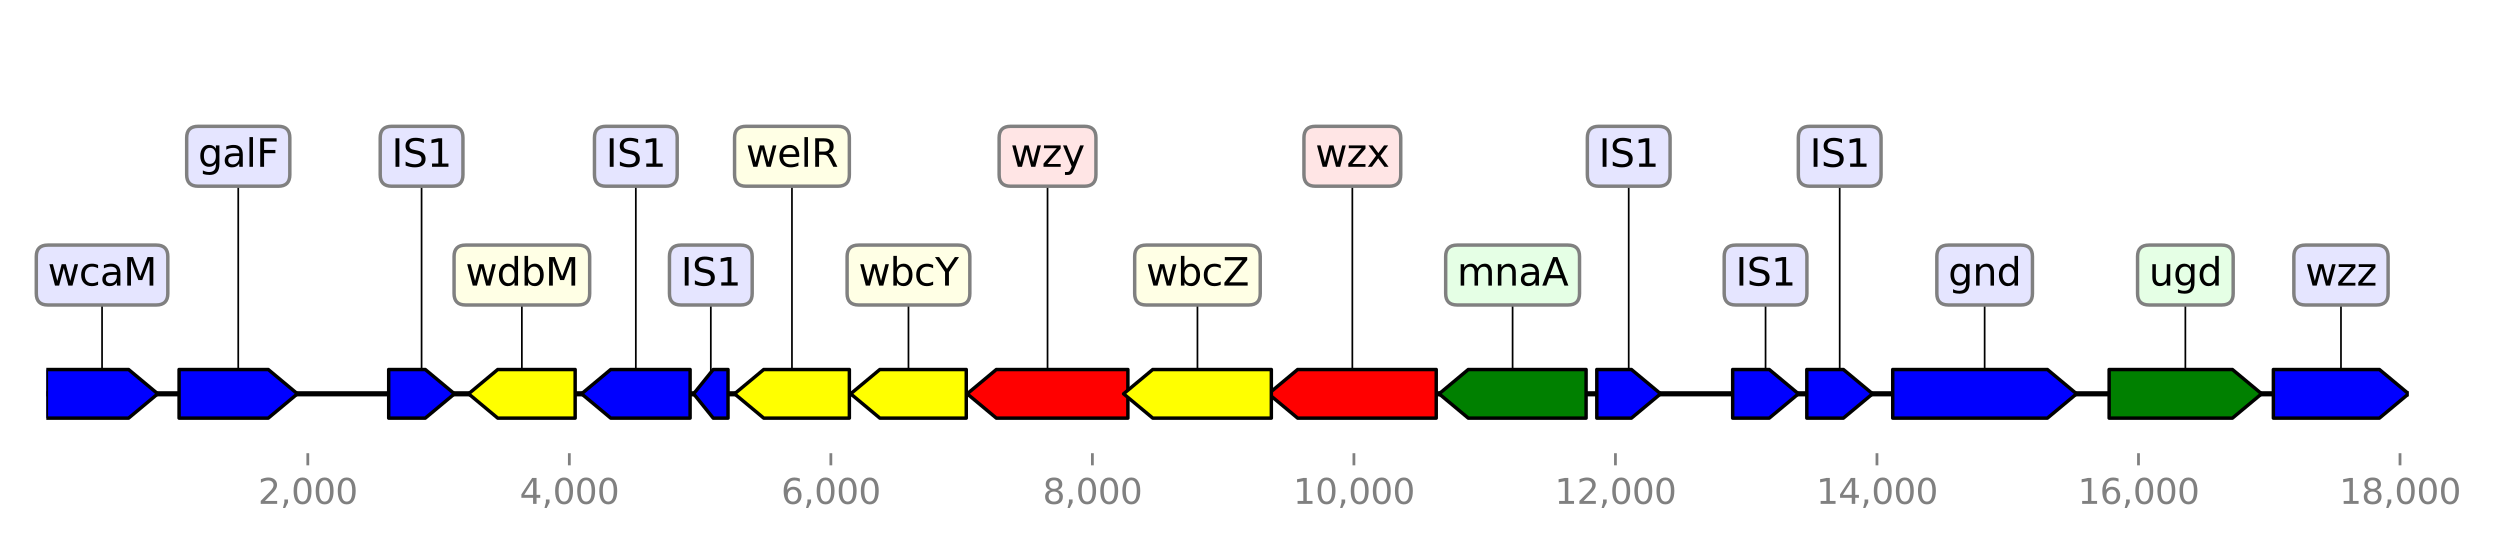 <?xml version="1.0" encoding="utf-8" standalone="no"?>
<!DOCTYPE svg PUBLIC "-//W3C//DTD SVG 1.1//EN"
  "http://www.w3.org/Graphics/SVG/1.1/DTD/svg11.dtd">
<svg height="158.4pt" version="1.1" viewBox="0 0 720 158.4" width="720pt" xmlns="http://www.w3.org/2000/svg" xmlns:xlink="http://www.w3.org/1999/xlink">
 <defs>
  <style type="text/css">*{stroke-linecap:butt;stroke-linejoin:round;}</style>
 </defs>
 <g id="figure_1">
  <g id="patch_1">
   <path d="M 0 158.4 
L 720 158.4 
L 720 0 
L 0 0 
z
" style="fill:#ffffff;"/>
  </g>
  <g id="axes_1">
   <g id="line2d_1">
    <path clip-path="url(#p59caf7b879)" d="M 13.338 113.417 
L 693.682 113.417 
" style="fill:none;stroke:#000000;stroke-linecap:square;stroke-width:1.5;"/>
   </g>
   <g id="line2d_2">
    <path clip-path="url(#p59caf7b879)" d="M 571.578 79.211 
L 571.578 113.417 
" style="fill:none;stroke:#000000;stroke-linecap:square;stroke-width:0.5;"/>
   </g>
   <g id="line2d_3">
    <path clip-path="url(#p59caf7b879)" d="M 389.475 45.006 
L 389.475 113.417 
" style="fill:none;stroke:#000000;stroke-linecap:square;stroke-width:0.5;"/>
   </g>
   <g id="line2d_4">
    <path clip-path="url(#p59caf7b879)" d="M 301.69 45.006 
L 301.69 113.417 
" style="fill:none;stroke:#000000;stroke-linecap:square;stroke-width:0.5;"/>
   </g>
   <g id="line2d_5">
    <path clip-path="url(#p59caf7b879)" d="M 629.386 79.211 
L 629.386 113.417 
" style="fill:none;stroke:#000000;stroke-linecap:square;stroke-width:0.5;"/>
   </g>
   <g id="line2d_6">
    <path clip-path="url(#p59caf7b879)" d="M 344.867 79.211 
L 344.867 113.417 
" style="fill:none;stroke:#000000;stroke-linecap:square;stroke-width:0.5;"/>
   </g>
   <g id="line2d_7">
    <path clip-path="url(#p59caf7b879)" d="M 435.627 79.211 
L 435.627 113.417 
" style="fill:none;stroke:#000000;stroke-linecap:square;stroke-width:0.5;"/>
   </g>
   <g id="line2d_8">
    <path clip-path="url(#p59caf7b879)" d="M 674.201 79.211 
L 674.201 113.417 
" style="fill:none;stroke:#000000;stroke-linecap:square;stroke-width:0.5;"/>
   </g>
   <g id="line2d_9">
    <path clip-path="url(#p59caf7b879)" d="M 68.615 45.006 
L 68.615 113.417 
" style="fill:none;stroke:#000000;stroke-linecap:square;stroke-width:0.5;"/>
   </g>
   <g id="line2d_10">
    <path clip-path="url(#p59caf7b879)" d="M 261.639 79.211 
L 261.639 113.417 
" style="fill:none;stroke:#000000;stroke-linecap:square;stroke-width:0.5;"/>
   </g>
   <g id="line2d_11">
    <path clip-path="url(#p59caf7b879)" d="M 228.084 45.006 
L 228.084 113.417 
" style="fill:none;stroke:#000000;stroke-linecap:square;stroke-width:0.5;"/>
   </g>
   <g id="line2d_12">
    <path clip-path="url(#p59caf7b879)" d="M 29.392 79.211 
L 29.392 113.417 
" style="fill:none;stroke:#000000;stroke-linecap:square;stroke-width:0.5;"/>
   </g>
   <g id="line2d_13">
    <path clip-path="url(#p59caf7b879)" d="M 183.119 45.006 
L 183.119 113.417 
" style="fill:none;stroke:#000000;stroke-linecap:square;stroke-width:0.5;"/>
   </g>
   <g id="line2d_14">
    <path clip-path="url(#p59caf7b879)" d="M 150.298 79.211 
L 150.298 113.417 
" style="fill:none;stroke:#000000;stroke-linecap:square;stroke-width:0.5;"/>
   </g>
   <g id="line2d_15">
    <path clip-path="url(#p59caf7b879)" d="M 121.413 45.006 
L 121.413 113.417 
" style="fill:none;stroke:#000000;stroke-linecap:square;stroke-width:0.5;"/>
   </g>
   <g id="line2d_16">
    <path clip-path="url(#p59caf7b879)" d="M 508.48 79.211 
L 508.48 113.417 
" style="fill:none;stroke:#000000;stroke-linecap:square;stroke-width:0.5;"/>
   </g>
   <g id="line2d_17">
    <path clip-path="url(#p59caf7b879)" d="M 529.833 45.006 
L 529.833 113.417 
" style="fill:none;stroke:#000000;stroke-linecap:square;stroke-width:0.5;"/>
   </g>
   <g id="line2d_18">
    <path clip-path="url(#p59caf7b879)" d="M 469.069 45.006 
L 469.069 113.417 
" style="fill:none;stroke:#000000;stroke-linecap:square;stroke-width:0.5;"/>
   </g>
   <g id="line2d_19">
    <path clip-path="url(#p59caf7b879)" d="M 204.717 79.211 
L 204.717 113.417 
" style="fill:none;stroke:#000000;stroke-linecap:square;stroke-width:0.5;"/>
   </g>
   <g id="patch_2">
    <path clip-path="url(#p59caf7b879)" d="M 545.104 106.417 
Q 567.379 106.417 589.654 106.417 
L 589.654 106.417 
Q 593.853 109.917 598.053 113.417 
Q 593.853 116.917 589.654 120.417 
L 589.654 120.417 
Q 567.379 120.417 545.104 120.417 
L 545.104 106.417 
z
" style="fill:#0000ff;stroke:#000000;stroke-linecap:round;"/>
   </g>
   <g id="patch_3">
    <path clip-path="url(#p59caf7b879)" d="M 413.634 120.417 
Q 393.676 120.417 373.718 120.417 
L 373.718 120.417 
Q 369.517 116.917 365.316 113.417 
Q 369.517 109.917 373.718 106.417 
L 373.718 106.417 
Q 393.676 106.417 413.634 106.417 
L 413.634 120.417 
z
" style="fill:#ff0000;stroke:#000000;stroke-linecap:round;"/>
   </g>
   <g id="patch_4">
    <path clip-path="url(#p59caf7b879)" d="M 324.832 120.417 
Q 305.89 120.417 286.947 120.417 
L 286.947 120.417 
Q 282.748 116.917 278.548 113.417 
Q 282.748 109.917 286.947 106.417 
L 286.947 106.417 
Q 305.89 106.417 324.832 106.417 
L 324.832 120.417 
z
" style="fill:#ff0000;stroke:#000000;stroke-linecap:round;"/>
   </g>
   <g id="patch_5">
    <path clip-path="url(#p59caf7b879)" d="M 607.43 106.417 
Q 625.185 106.417 642.939 106.417 
L 642.939 106.417 
Q 647.141 109.917 651.342 113.417 
Q 647.141 116.917 642.939 120.417 
L 642.939 120.417 
Q 625.185 120.417 607.43 120.417 
L 607.43 106.417 
z
" style="fill:#008000;stroke:#000000;stroke-linecap:round;"/>
   </g>
   <g id="patch_6">
    <path clip-path="url(#p59caf7b879)" d="M 366.145 120.417 
Q 349.068 120.417 331.992 120.417 
L 331.992 120.417 
Q 327.791 116.917 323.589 113.417 
Q 327.791 109.917 331.992 106.417 
L 331.992 106.417 
Q 349.068 106.417 366.145 106.417 
L 366.145 120.417 
z
" style="fill:#ffff00;stroke:#000000;stroke-linecap:round;"/>
   </g>
   <g id="patch_7">
    <path clip-path="url(#p59caf7b879)" d="M 456.792 120.417 
Q 439.827 120.417 422.861 120.417 
L 422.861 120.417 
Q 418.662 116.917 414.462 113.417 
Q 418.662 109.917 422.861 106.417 
L 422.861 106.417 
Q 439.827 106.417 456.792 106.417 
L 456.792 120.417 
z
" style="fill:#008000;stroke:#000000;stroke-linecap:round;"/>
   </g>
   <g id="patch_8">
    <path clip-path="url(#p59caf7b879)" d="M 654.731 106.417 
Q 670.001 106.417 685.272 106.417 
L 685.272 106.417 
Q 689.471 109.917 693.671 113.417 
Q 689.471 116.917 685.272 120.417 
L 685.272 120.417 
Q 670.001 120.417 654.731 120.417 
L 654.731 106.417 
z
" style="fill:#0000ff;stroke:#000000;stroke-linecap:round;"/>
   </g>
   <g id="patch_9">
    <path clip-path="url(#p59caf7b879)" d="M 51.574 106.417 
Q 64.415 106.417 77.256 106.417 
L 77.256 106.417 
Q 81.456 109.917 85.656 113.417 
Q 81.456 116.917 77.256 120.417 
L 77.256 120.417 
Q 64.415 120.417 51.574 120.417 
L 51.574 106.417 
z
" style="fill:#0000ff;stroke:#000000;stroke-linecap:round;"/>
   </g>
   <g id="patch_10">
    <path clip-path="url(#p59caf7b879)" d="M 278.285 120.417 
Q 265.839 120.417 253.394 120.417 
L 253.394 120.417 
Q 249.194 116.917 244.994 113.417 
Q 249.194 109.917 253.394 106.417 
L 253.394 106.417 
Q 265.839 106.417 278.285 106.417 
L 278.285 120.417 
z
" style="fill:#ffff00;stroke:#000000;stroke-linecap:round;"/>
   </g>
   <g id="patch_11">
    <path clip-path="url(#p59caf7b879)" d="M 244.617 120.417 
Q 232.284 120.417 219.951 120.417 
L 219.951 120.417 
Q 215.752 116.917 211.552 113.417 
Q 215.752 109.917 219.951 106.417 
L 219.951 106.417 
Q 232.284 106.417 244.617 106.417 
L 244.617 120.417 
z
" style="fill:#ffff00;stroke:#000000;stroke-linecap:round;"/>
   </g>
   <g id="patch_12">
    <path clip-path="url(#p59caf7b879)" d="M 13.349 106.417 
Q 25.191 106.417 37.034 106.417 
L 37.034 106.417 
Q 41.234 109.917 45.435 113.417 
Q 41.234 116.917 37.034 120.417 
L 37.034 120.417 
Q 25.191 120.417 13.349 120.417 
L 13.349 106.417 
z
" style="fill:#0000ff;stroke:#000000;stroke-linecap:round;"/>
   </g>
   <g id="patch_13">
    <path clip-path="url(#p59caf7b879)" d="M 198.748 120.417 
Q 187.318 120.417 175.888 120.417 
L 175.888 120.417 
Q 171.689 116.917 167.49 113.417 
Q 171.689 109.917 175.888 106.417 
L 175.888 106.417 
Q 187.318 106.417 198.748 106.417 
L 198.748 120.417 
z
" style="fill:#0000ff;stroke:#000000;stroke-linecap:round;"/>
   </g>
   <g id="patch_14">
    <path clip-path="url(#p59caf7b879)" d="M 165.645 120.417 
Q 154.497 120.417 143.348 120.417 
L 143.348 120.417 
Q 139.15 116.917 134.952 113.417 
Q 139.15 109.917 143.348 106.417 
L 143.348 106.417 
Q 154.497 106.417 165.645 106.417 
L 165.645 120.417 
z
" style="fill:#ffff00;stroke:#000000;stroke-linecap:round;"/>
   </g>
   <g id="patch_15">
    <path clip-path="url(#p59caf7b879)" d="M 111.942 106.417 
Q 117.212 106.417 122.482 106.417 
L 122.482 106.417 
Q 126.683 109.917 130.885 113.417 
Q 126.683 116.917 122.482 120.417 
L 122.482 120.417 
Q 117.212 120.417 111.942 120.417 
L 111.942 106.417 
z
" style="fill:#0000ff;stroke:#000000;stroke-linecap:round;"/>
   </g>
   <g id="patch_16">
    <path clip-path="url(#p59caf7b879)" d="M 499.008 106.417 
Q 504.278 106.417 509.548 106.417 
L 509.548 106.417 
Q 513.749 109.917 517.951 113.417 
Q 513.749 116.917 509.548 120.417 
L 509.548 120.417 
Q 504.278 120.417 499.008 120.417 
L 499.008 106.417 
z
" style="fill:#0000ff;stroke:#000000;stroke-linecap:round;"/>
   </g>
   <g id="patch_17">
    <path clip-path="url(#p59caf7b879)" d="M 520.361 106.417 
Q 525.631 106.417 530.901 106.417 
L 530.901 106.417 
Q 535.103 109.917 539.304 113.417 
Q 535.103 116.917 530.901 120.417 
L 530.901 120.417 
Q 525.631 120.417 520.361 120.417 
L 520.361 106.417 
z
" style="fill:#0000ff;stroke:#000000;stroke-linecap:round;"/>
   </g>
   <g id="patch_18">
    <path clip-path="url(#p59caf7b879)" d="M 459.88 106.417 
Q 464.867 106.417 469.854 106.417 
L 469.854 106.417 
Q 474.056 109.917 478.258 113.417 
Q 474.056 116.917 469.854 120.417 
L 469.854 120.417 
Q 464.867 120.417 459.88 120.417 
L 459.88 106.417 
z
" style="fill:#0000ff;stroke:#000000;stroke-linecap:round;"/>
   </g>
   <g id="patch_19">
    <path clip-path="url(#p59caf7b879)" d="M 209.669 120.417 
Q 207.539 120.417 205.408 120.417 
L 205.408 120.417 
Q 202.586 116.917 199.764 113.417 
Q 202.586 109.917 205.408 106.417 
L 205.408 106.417 
Q 207.539 106.417 209.669 106.417 
L 209.669 120.417 
z
" style="fill:#0000ff;stroke:#000000;stroke-linecap:round;"/>
   </g>
   <g id="matplotlib.axis_1">
    <g id="xtick_1">
     <g id="line2d_20">
      <defs>
       <path d="M 0 0 
L 0 3.5 
" id="m43aaf8fd08" style="stroke:#808080;stroke-width:0.8;"/>
      </defs>
      <g>
       <use style="fill:#808080;stroke:#808080;stroke-width:0.8;" x="88.65" xlink:href="#m43aaf8fd08" y="130.52"/>
      </g>
     </g>
     <g id="text_1">
      <!-- 2,000 -->
      <g style="fill:#808080;" transform="translate(74.335 145.118)scale(0.1 -0.1)">
       <defs>
        <path d="M 1228 531 
L 3431 531 
L 3431 0 
L 469 0 
L 469 531 
Q 828 903 1448 1529 
Q 2069 2156 2228 2338 
Q 2531 2678 2651 2914 
Q 2772 3150 2772 3378 
Q 2772 3750 2511 3984 
Q 2250 4219 1831 4219 
Q 1534 4219 1204 4116 
Q 875 4013 500 3803 
L 500 4441 
Q 881 4594 1212 4672 
Q 1544 4750 1819 4750 
Q 2544 4750 2975 4387 
Q 3406 4025 3406 3419 
Q 3406 3131 3298 2873 
Q 3191 2616 2906 2266 
Q 2828 2175 2409 1742 
Q 1991 1309 1228 531 
z
" id="DejaVuSans-32" transform="scale(0.016)"/>
        <path d="M 750 794 
L 1409 794 
L 1409 256 
L 897 -744 
L 494 -744 
L 750 256 
L 750 794 
z
" id="DejaVuSans-2c" transform="scale(0.016)"/>
        <path d="M 2034 4250 
Q 1547 4250 1301 3770 
Q 1056 3291 1056 2328 
Q 1056 1369 1301 889 
Q 1547 409 2034 409 
Q 2525 409 2770 889 
Q 3016 1369 3016 2328 
Q 3016 3291 2770 3770 
Q 2525 4250 2034 4250 
z
M 2034 4750 
Q 2819 4750 3233 4129 
Q 3647 3509 3647 2328 
Q 3647 1150 3233 529 
Q 2819 -91 2034 -91 
Q 1250 -91 836 529 
Q 422 1150 422 2328 
Q 422 3509 836 4129 
Q 1250 4750 2034 4750 
z
" id="DejaVuSans-30" transform="scale(0.016)"/>
       </defs>
       <use xlink:href="#DejaVuSans-32"/>
       <use x="63.623" xlink:href="#DejaVuSans-2c"/>
       <use x="95.41" xlink:href="#DejaVuSans-30"/>
       <use x="159.033" xlink:href="#DejaVuSans-30"/>
       <use x="222.656" xlink:href="#DejaVuSans-30"/>
      </g>
     </g>
    </g>
    <g id="xtick_2">
     <g id="line2d_21">
      <g>
       <use style="fill:#808080;stroke:#808080;stroke-width:0.8;" x="163.969" xlink:href="#m43aaf8fd08" y="130.52"/>
      </g>
     </g>
     <g id="text_2">
      <!-- 4,000 -->
      <g style="fill:#808080;" transform="translate(149.655 145.118)scale(0.1 -0.1)">
       <defs>
        <path d="M 2419 4116 
L 825 1625 
L 2419 1625 
L 2419 4116 
z
M 2253 4666 
L 3047 4666 
L 3047 1625 
L 3713 1625 
L 3713 1100 
L 3047 1100 
L 3047 0 
L 2419 0 
L 2419 1100 
L 313 1100 
L 313 1709 
L 2253 4666 
z
" id="DejaVuSans-34" transform="scale(0.016)"/>
       </defs>
       <use xlink:href="#DejaVuSans-34"/>
       <use x="63.623" xlink:href="#DejaVuSans-2c"/>
       <use x="95.41" xlink:href="#DejaVuSans-30"/>
       <use x="159.033" xlink:href="#DejaVuSans-30"/>
       <use x="222.656" xlink:href="#DejaVuSans-30"/>
      </g>
     </g>
    </g>
    <g id="xtick_3">
     <g id="line2d_22">
      <g>
       <use style="fill:#808080;stroke:#808080;stroke-width:0.8;" x="239.288" xlink:href="#m43aaf8fd08" y="130.52"/>
      </g>
     </g>
     <g id="text_3">
      <!-- 6,000 -->
      <g style="fill:#808080;" transform="translate(224.974 145.118)scale(0.1 -0.1)">
       <defs>
        <path d="M 2113 2584 
Q 1688 2584 1439 2293 
Q 1191 2003 1191 1497 
Q 1191 994 1439 701 
Q 1688 409 2113 409 
Q 2538 409 2786 701 
Q 3034 994 3034 1497 
Q 3034 2003 2786 2293 
Q 2538 2584 2113 2584 
z
M 3366 4563 
L 3366 3988 
Q 3128 4100 2886 4159 
Q 2644 4219 2406 4219 
Q 1781 4219 1451 3797 
Q 1122 3375 1075 2522 
Q 1259 2794 1537 2939 
Q 1816 3084 2150 3084 
Q 2853 3084 3261 2657 
Q 3669 2231 3669 1497 
Q 3669 778 3244 343 
Q 2819 -91 2113 -91 
Q 1303 -91 875 529 
Q 447 1150 447 2328 
Q 447 3434 972 4092 
Q 1497 4750 2381 4750 
Q 2619 4750 2861 4703 
Q 3103 4656 3366 4563 
z
" id="DejaVuSans-36" transform="scale(0.016)"/>
       </defs>
       <use xlink:href="#DejaVuSans-36"/>
       <use x="63.623" xlink:href="#DejaVuSans-2c"/>
       <use x="95.41" xlink:href="#DejaVuSans-30"/>
       <use x="159.033" xlink:href="#DejaVuSans-30"/>
       <use x="222.656" xlink:href="#DejaVuSans-30"/>
      </g>
     </g>
    </g>
    <g id="xtick_4">
     <g id="line2d_23">
      <g>
       <use style="fill:#808080;stroke:#808080;stroke-width:0.8;" x="314.608" xlink:href="#m43aaf8fd08" y="130.52"/>
      </g>
     </g>
     <g id="text_4">
      <!-- 8,000 -->
      <g style="fill:#808080;" transform="translate(300.294 145.118)scale(0.1 -0.1)">
       <defs>
        <path d="M 2034 2216 
Q 1584 2216 1326 1975 
Q 1069 1734 1069 1313 
Q 1069 891 1326 650 
Q 1584 409 2034 409 
Q 2484 409 2743 651 
Q 3003 894 3003 1313 
Q 3003 1734 2745 1975 
Q 2488 2216 2034 2216 
z
M 1403 2484 
Q 997 2584 770 2862 
Q 544 3141 544 3541 
Q 544 4100 942 4425 
Q 1341 4750 2034 4750 
Q 2731 4750 3128 4425 
Q 3525 4100 3525 3541 
Q 3525 3141 3298 2862 
Q 3072 2584 2669 2484 
Q 3125 2378 3379 2068 
Q 3634 1759 3634 1313 
Q 3634 634 3220 271 
Q 2806 -91 2034 -91 
Q 1263 -91 848 271 
Q 434 634 434 1313 
Q 434 1759 690 2068 
Q 947 2378 1403 2484 
z
M 1172 3481 
Q 1172 3119 1398 2916 
Q 1625 2713 2034 2713 
Q 2441 2713 2670 2916 
Q 2900 3119 2900 3481 
Q 2900 3844 2670 4047 
Q 2441 4250 2034 4250 
Q 1625 4250 1398 4047 
Q 1172 3844 1172 3481 
z
" id="DejaVuSans-38" transform="scale(0.016)"/>
       </defs>
       <use xlink:href="#DejaVuSans-38"/>
       <use x="63.623" xlink:href="#DejaVuSans-2c"/>
       <use x="95.41" xlink:href="#DejaVuSans-30"/>
       <use x="159.033" xlink:href="#DejaVuSans-30"/>
       <use x="222.656" xlink:href="#DejaVuSans-30"/>
      </g>
     </g>
    </g>
    <g id="xtick_5">
     <g id="line2d_24">
      <g>
       <use style="fill:#808080;stroke:#808080;stroke-width:0.8;" x="389.927" xlink:href="#m43aaf8fd08" y="130.52"/>
      </g>
     </g>
     <g id="text_5">
      <!-- 10,000 -->
      <g style="fill:#808080;" transform="translate(372.432 145.118)scale(0.1 -0.1)">
       <defs>
        <path d="M 794 531 
L 1825 531 
L 1825 4091 
L 703 3866 
L 703 4441 
L 1819 4666 
L 2450 4666 
L 2450 531 
L 3481 531 
L 3481 0 
L 794 0 
L 794 531 
z
" id="DejaVuSans-31" transform="scale(0.016)"/>
       </defs>
       <use xlink:href="#DejaVuSans-31"/>
       <use x="63.623" xlink:href="#DejaVuSans-30"/>
       <use x="127.246" xlink:href="#DejaVuSans-2c"/>
       <use x="159.033" xlink:href="#DejaVuSans-30"/>
       <use x="222.656" xlink:href="#DejaVuSans-30"/>
       <use x="286.279" xlink:href="#DejaVuSans-30"/>
      </g>
     </g>
    </g>
    <g id="xtick_6">
     <g id="line2d_25">
      <g>
       <use style="fill:#808080;stroke:#808080;stroke-width:0.8;" x="465.246" xlink:href="#m43aaf8fd08" y="130.52"/>
      </g>
     </g>
     <g id="text_6">
      <!-- 12,000 -->
      <g style="fill:#808080;" transform="translate(447.751 145.118)scale(0.1 -0.1)">
       <use xlink:href="#DejaVuSans-31"/>
       <use x="63.623" xlink:href="#DejaVuSans-32"/>
       <use x="127.246" xlink:href="#DejaVuSans-2c"/>
       <use x="159.033" xlink:href="#DejaVuSans-30"/>
       <use x="222.656" xlink:href="#DejaVuSans-30"/>
       <use x="286.279" xlink:href="#DejaVuSans-30"/>
      </g>
     </g>
    </g>
    <g id="xtick_7">
     <g id="line2d_26">
      <g>
       <use style="fill:#808080;stroke:#808080;stroke-width:0.8;" x="540.566" xlink:href="#m43aaf8fd08" y="130.52"/>
      </g>
     </g>
     <g id="text_7">
      <!-- 14,000 -->
      <g style="fill:#808080;" transform="translate(523.07 145.118)scale(0.1 -0.1)">
       <use xlink:href="#DejaVuSans-31"/>
       <use x="63.623" xlink:href="#DejaVuSans-34"/>
       <use x="127.246" xlink:href="#DejaVuSans-2c"/>
       <use x="159.033" xlink:href="#DejaVuSans-30"/>
       <use x="222.656" xlink:href="#DejaVuSans-30"/>
       <use x="286.279" xlink:href="#DejaVuSans-30"/>
      </g>
     </g>
    </g>
    <g id="xtick_8">
     <g id="line2d_27">
      <g>
       <use style="fill:#808080;stroke:#808080;stroke-width:0.8;" x="615.885" xlink:href="#m43aaf8fd08" y="130.52"/>
      </g>
     </g>
     <g id="text_8">
      <!-- 16,000 -->
      <g style="fill:#808080;" transform="translate(598.39 145.118)scale(0.1 -0.1)">
       <use xlink:href="#DejaVuSans-31"/>
       <use x="63.623" xlink:href="#DejaVuSans-36"/>
       <use x="127.246" xlink:href="#DejaVuSans-2c"/>
       <use x="159.033" xlink:href="#DejaVuSans-30"/>
       <use x="222.656" xlink:href="#DejaVuSans-30"/>
       <use x="286.279" xlink:href="#DejaVuSans-30"/>
      </g>
     </g>
    </g>
    <g id="xtick_9">
     <g id="line2d_28">
      <g>
       <use style="fill:#808080;stroke:#808080;stroke-width:0.8;" x="691.204" xlink:href="#m43aaf8fd08" y="130.52"/>
      </g>
     </g>
     <g id="text_9">
      <!-- 18,000 -->
      <g style="fill:#808080;" transform="translate(673.709 145.118)scale(0.1 -0.1)">
       <use xlink:href="#DejaVuSans-31"/>
       <use x="63.623" xlink:href="#DejaVuSans-38"/>
       <use x="127.246" xlink:href="#DejaVuSans-2c"/>
       <use x="159.033" xlink:href="#DejaVuSans-30"/>
       <use x="222.656" xlink:href="#DejaVuSans-30"/>
       <use x="286.279" xlink:href="#DejaVuSans-30"/>
      </g>
     </g>
    </g>
   </g>
   <g id="linkto_gnd">
    <g id="patch_20">
     <a xlink:href="gnd">
      <path d="M 561.11 87.834 
L 582.047 87.834 
Q 585.347 87.834 585.347 84.534 
L 585.347 73.888 
Q 585.347 70.588 582.047 70.588 
L 561.11 70.588 
Q 557.81 70.588 557.81 73.888 
L 557.81 84.534 
Q 557.81 87.834 561.11 87.834 
z
" style="fill:#e5e5ff;stroke:#808080;stroke-linejoin:miter;"/>
     </a>
    </g>
    <!-- gnd -->
    <g transform="translate(561.11 82.247)scale(0.11 -0.11)">
     <defs>
      <path d="M 2906 1791 
Q 2906 2416 2648 2759 
Q 2391 3103 1925 3103 
Q 1463 3103 1205 2759 
Q 947 2416 947 1791 
Q 947 1169 1205 825 
Q 1463 481 1925 481 
Q 2391 481 2648 825 
Q 2906 1169 2906 1791 
z
M 3481 434 
Q 3481 -459 3084 -895 
Q 2688 -1331 1869 -1331 
Q 1566 -1331 1297 -1286 
Q 1028 -1241 775 -1147 
L 775 -588 
Q 1028 -725 1275 -790 
Q 1522 -856 1778 -856 
Q 2344 -856 2625 -561 
Q 2906 -266 2906 331 
L 2906 616 
Q 2728 306 2450 153 
Q 2172 0 1784 0 
Q 1141 0 747 490 
Q 353 981 353 1791 
Q 353 2603 747 3093 
Q 1141 3584 1784 3584 
Q 2172 3584 2450 3431 
Q 2728 3278 2906 2969 
L 2906 3500 
L 3481 3500 
L 3481 434 
z
" id="DejaVuSans-67" transform="scale(0.016)"/>
      <path d="M 3513 2113 
L 3513 0 
L 2938 0 
L 2938 2094 
Q 2938 2591 2744 2837 
Q 2550 3084 2163 3084 
Q 1697 3084 1428 2787 
Q 1159 2491 1159 1978 
L 1159 0 
L 581 0 
L 581 3500 
L 1159 3500 
L 1159 2956 
Q 1366 3272 1645 3428 
Q 1925 3584 2291 3584 
Q 2894 3584 3203 3211 
Q 3513 2838 3513 2113 
z
" id="DejaVuSans-6e" transform="scale(0.016)"/>
      <path d="M 2906 2969 
L 2906 4863 
L 3481 4863 
L 3481 0 
L 2906 0 
L 2906 525 
Q 2725 213 2448 61 
Q 2172 -91 1784 -91 
Q 1150 -91 751 415 
Q 353 922 353 1747 
Q 353 2572 751 3078 
Q 1150 3584 1784 3584 
Q 2172 3584 2448 3432 
Q 2725 3281 2906 2969 
z
M 947 1747 
Q 947 1113 1208 752 
Q 1469 391 1925 391 
Q 2381 391 2643 752 
Q 2906 1113 2906 1747 
Q 2906 2381 2643 2742 
Q 2381 3103 1925 3103 
Q 1469 3103 1208 2742 
Q 947 2381 947 1747 
z
" id="DejaVuSans-64" transform="scale(0.016)"/>
     </defs>
     <use xlink:href="#DejaVuSans-67"/>
     <use x="63.477" xlink:href="#DejaVuSans-6e"/>
     <use x="126.855" xlink:href="#DejaVuSans-64"/>
    </g>
   </g>
   <g id="linkto_wzx">
    <g id="patch_21">
     <a xlink:href="wzx">
      <path d="M 378.835 53.629 
L 400.115 53.629 
Q 403.415 53.629 403.415 50.329 
L 403.415 39.683 
Q 403.415 36.383 400.115 36.383 
L 378.835 36.383 
Q 375.535 36.383 375.535 39.683 
L 375.535 50.329 
Q 375.535 53.629 378.835 53.629 
z
" style="fill:#ffe5e5;stroke:#808080;stroke-linejoin:miter;"/>
     </a>
    </g>
    <!-- wzx -->
    <g transform="translate(378.835 48.041)scale(0.11 -0.11)">
     <defs>
      <path d="M 269 3500 
L 844 3500 
L 1563 769 
L 2278 3500 
L 2956 3500 
L 3675 769 
L 4391 3500 
L 4966 3500 
L 4050 0 
L 3372 0 
L 2619 2869 
L 1863 0 
L 1184 0 
L 269 3500 
z
" id="DejaVuSans-77" transform="scale(0.016)"/>
      <path d="M 353 3500 
L 3084 3500 
L 3084 2975 
L 922 459 
L 3084 459 
L 3084 0 
L 275 0 
L 275 525 
L 2438 3041 
L 353 3041 
L 353 3500 
z
" id="DejaVuSans-7a" transform="scale(0.016)"/>
      <path d="M 3513 3500 
L 2247 1797 
L 3578 0 
L 2900 0 
L 1881 1375 
L 863 0 
L 184 0 
L 1544 1831 
L 300 3500 
L 978 3500 
L 1906 2253 
L 2834 3500 
L 3513 3500 
z
" id="DejaVuSans-78" transform="scale(0.016)"/>
     </defs>
     <use xlink:href="#DejaVuSans-77"/>
     <use x="81.787" xlink:href="#DejaVuSans-7a"/>
     <use x="134.277" xlink:href="#DejaVuSans-78"/>
    </g>
   </g>
   <g id="linkto_wzy">
    <g id="patch_22">
     <a xlink:href="wzy">
      <path d="M 291.05 53.629 
L 312.33 53.629 
Q 315.63 53.629 315.63 50.329 
L 315.63 39.683 
Q 315.63 36.383 312.33 36.383 
L 291.05 36.383 
Q 287.75 36.383 287.75 39.683 
L 287.75 50.329 
Q 287.75 53.629 291.05 53.629 
z
" style="fill:#ffe5e5;stroke:#808080;stroke-linejoin:miter;"/>
     </a>
    </g>
    <!-- wzy -->
    <g transform="translate(291.05 48.041)scale(0.11 -0.11)">
     <defs>
      <path d="M 2059 -325 
Q 1816 -950 1584 -1140 
Q 1353 -1331 966 -1331 
L 506 -1331 
L 506 -850 
L 844 -850 
Q 1081 -850 1212 -737 
Q 1344 -625 1503 -206 
L 1606 56 
L 191 3500 
L 800 3500 
L 1894 763 
L 2988 3500 
L 3597 3500 
L 2059 -325 
z
" id="DejaVuSans-79" transform="scale(0.016)"/>
     </defs>
     <use xlink:href="#DejaVuSans-77"/>
     <use x="81.787" xlink:href="#DejaVuSans-7a"/>
     <use x="134.277" xlink:href="#DejaVuSans-79"/>
    </g>
   </g>
   <g id="linkto_ugd">
    <g id="patch_23">
     <a xlink:href="ugd">
      <path d="M 618.917 87.834 
L 639.855 87.834 
Q 643.155 87.834 643.155 84.534 
L 643.155 73.888 
Q 643.155 70.588 639.855 70.588 
L 618.917 70.588 
Q 615.617 70.588 615.617 73.888 
L 615.617 84.534 
Q 615.617 87.834 618.917 87.834 
z
" style="fill:#e5ffe5;stroke:#808080;stroke-linejoin:miter;"/>
     </a>
    </g>
    <!-- ugd -->
    <g transform="translate(618.917 82.247)scale(0.11 -0.11)">
     <defs>
      <path d="M 544 1381 
L 544 3500 
L 1119 3500 
L 1119 1403 
Q 1119 906 1312 657 
Q 1506 409 1894 409 
Q 2359 409 2629 706 
Q 2900 1003 2900 1516 
L 2900 3500 
L 3475 3500 
L 3475 0 
L 2900 0 
L 2900 538 
Q 2691 219 2414 64 
Q 2138 -91 1772 -91 
Q 1169 -91 856 284 
Q 544 659 544 1381 
z
M 1991 3584 
L 1991 3584 
z
" id="DejaVuSans-75" transform="scale(0.016)"/>
     </defs>
     <use xlink:href="#DejaVuSans-75"/>
     <use x="63.379" xlink:href="#DejaVuSans-67"/>
     <use x="126.855" xlink:href="#DejaVuSans-64"/>
    </g>
   </g>
   <g id="linkto_wbcZ">
    <g id="patch_24">
     <a xlink:href="wbcZ">
      <path d="M 330.086 87.834 
L 359.648 87.834 
Q 362.948 87.834 362.948 84.534 
L 362.948 73.888 
Q 362.948 70.588 359.648 70.588 
L 330.086 70.588 
Q 326.786 70.588 326.786 73.888 
L 326.786 84.534 
Q 326.786 87.834 330.086 87.834 
z
" style="fill:#ffffe5;stroke:#808080;stroke-linejoin:miter;"/>
     </a>
    </g>
    <!-- wbcZ -->
    <g transform="translate(330.086 82.247)scale(0.11 -0.11)">
     <defs>
      <path d="M 3116 1747 
Q 3116 2381 2855 2742 
Q 2594 3103 2138 3103 
Q 1681 3103 1420 2742 
Q 1159 2381 1159 1747 
Q 1159 1113 1420 752 
Q 1681 391 2138 391 
Q 2594 391 2855 752 
Q 3116 1113 3116 1747 
z
M 1159 2969 
Q 1341 3281 1617 3432 
Q 1894 3584 2278 3584 
Q 2916 3584 3314 3078 
Q 3713 2572 3713 1747 
Q 3713 922 3314 415 
Q 2916 -91 2278 -91 
Q 1894 -91 1617 61 
Q 1341 213 1159 525 
L 1159 0 
L 581 0 
L 581 4863 
L 1159 4863 
L 1159 2969 
z
" id="DejaVuSans-62" transform="scale(0.016)"/>
      <path d="M 3122 3366 
L 3122 2828 
Q 2878 2963 2633 3030 
Q 2388 3097 2138 3097 
Q 1578 3097 1268 2742 
Q 959 2388 959 1747 
Q 959 1106 1268 751 
Q 1578 397 2138 397 
Q 2388 397 2633 464 
Q 2878 531 3122 666 
L 3122 134 
Q 2881 22 2623 -34 
Q 2366 -91 2075 -91 
Q 1284 -91 818 406 
Q 353 903 353 1747 
Q 353 2603 823 3093 
Q 1294 3584 2113 3584 
Q 2378 3584 2631 3529 
Q 2884 3475 3122 3366 
z
" id="DejaVuSans-63" transform="scale(0.016)"/>
      <path d="M 359 4666 
L 4025 4666 
L 4025 4184 
L 1075 531 
L 4097 531 
L 4097 0 
L 288 0 
L 288 481 
L 3238 4134 
L 359 4134 
L 359 4666 
z
" id="DejaVuSans-5a" transform="scale(0.016)"/>
     </defs>
     <use xlink:href="#DejaVuSans-77"/>
     <use x="81.787" xlink:href="#DejaVuSans-62"/>
     <use x="145.264" xlink:href="#DejaVuSans-63"/>
     <use x="200.244" xlink:href="#DejaVuSans-5a"/>
    </g>
   </g>
   <g id="linkto_mnaA">
    <g id="patch_25">
     <a xlink:href="mnaA">
      <path d="M 419.651 87.834 
L 451.603 87.834 
Q 454.903 87.834 454.903 84.534 
L 454.903 73.888 
Q 454.903 70.588 451.603 70.588 
L 419.651 70.588 
Q 416.351 70.588 416.351 73.888 
L 416.351 84.534 
Q 416.351 87.834 419.651 87.834 
z
" style="fill:#e5ffe5;stroke:#808080;stroke-linejoin:miter;"/>
     </a>
    </g>
    <!-- mnaA -->
    <g transform="translate(419.651 82.247)scale(0.11 -0.11)">
     <defs>
      <path d="M 3328 2828 
Q 3544 3216 3844 3400 
Q 4144 3584 4550 3584 
Q 5097 3584 5394 3201 
Q 5691 2819 5691 2113 
L 5691 0 
L 5113 0 
L 5113 2094 
Q 5113 2597 4934 2840 
Q 4756 3084 4391 3084 
Q 3944 3084 3684 2787 
Q 3425 2491 3425 1978 
L 3425 0 
L 2847 0 
L 2847 2094 
Q 2847 2600 2669 2842 
Q 2491 3084 2119 3084 
Q 1678 3084 1418 2786 
Q 1159 2488 1159 1978 
L 1159 0 
L 581 0 
L 581 3500 
L 1159 3500 
L 1159 2956 
Q 1356 3278 1631 3431 
Q 1906 3584 2284 3584 
Q 2666 3584 2933 3390 
Q 3200 3197 3328 2828 
z
" id="DejaVuSans-6d" transform="scale(0.016)"/>
      <path d="M 2194 1759 
Q 1497 1759 1228 1600 
Q 959 1441 959 1056 
Q 959 750 1161 570 
Q 1363 391 1709 391 
Q 2188 391 2477 730 
Q 2766 1069 2766 1631 
L 2766 1759 
L 2194 1759 
z
M 3341 1997 
L 3341 0 
L 2766 0 
L 2766 531 
Q 2569 213 2275 61 
Q 1981 -91 1556 -91 
Q 1019 -91 701 211 
Q 384 513 384 1019 
Q 384 1609 779 1909 
Q 1175 2209 1959 2209 
L 2766 2209 
L 2766 2266 
Q 2766 2663 2505 2880 
Q 2244 3097 1772 3097 
Q 1472 3097 1187 3025 
Q 903 2953 641 2809 
L 641 3341 
Q 956 3463 1253 3523 
Q 1550 3584 1831 3584 
Q 2591 3584 2966 3190 
Q 3341 2797 3341 1997 
z
" id="DejaVuSans-61" transform="scale(0.016)"/>
      <path d="M 2188 4044 
L 1331 1722 
L 3047 1722 
L 2188 4044 
z
M 1831 4666 
L 2547 4666 
L 4325 0 
L 3669 0 
L 3244 1197 
L 1141 1197 
L 716 0 
L 50 0 
L 1831 4666 
z
" id="DejaVuSans-41" transform="scale(0.016)"/>
     </defs>
     <use xlink:href="#DejaVuSans-6d"/>
     <use x="97.412" xlink:href="#DejaVuSans-6e"/>
     <use x="160.791" xlink:href="#DejaVuSans-61"/>
     <use x="222.07" xlink:href="#DejaVuSans-41"/>
    </g>
   </g>
   <g id="linkto_wzz">
    <g id="patch_26">
     <a xlink:href="wzz">
      <path d="M 663.93 87.834 
L 684.472 87.834 
Q 687.772 87.834 687.772 84.534 
L 687.772 73.888 
Q 687.772 70.588 684.472 70.588 
L 663.93 70.588 
Q 660.63 70.588 660.63 73.888 
L 660.63 84.534 
Q 660.63 87.834 663.93 87.834 
z
" style="fill:#e5e5ff;stroke:#808080;stroke-linejoin:miter;"/>
     </a>
    </g>
    <!-- wzz -->
    <g transform="translate(663.93 82.247)scale(0.11 -0.11)">
     <use xlink:href="#DejaVuSans-77"/>
     <use x="81.787" xlink:href="#DejaVuSans-7a"/>
     <use x="134.277" xlink:href="#DejaVuSans-7a"/>
    </g>
   </g>
   <g id="linkto_galF">
    <g id="patch_27">
     <a xlink:href="galF">
      <path d="M 57.061 53.629 
L 80.168 53.629 
Q 83.468 53.629 83.468 50.329 
L 83.468 39.683 
Q 83.468 36.383 80.168 36.383 
L 57.061 36.383 
Q 53.761 36.383 53.761 39.683 
L 53.761 50.329 
Q 53.761 53.629 57.061 53.629 
z
" style="fill:#e5e5ff;stroke:#808080;stroke-linejoin:miter;"/>
     </a>
    </g>
    <!-- galF -->
    <g transform="translate(57.061 48.041)scale(0.11 -0.11)">
     <defs>
      <path d="M 603 4863 
L 1178 4863 
L 1178 0 
L 603 0 
L 603 4863 
z
" id="DejaVuSans-6c" transform="scale(0.016)"/>
      <path d="M 628 4666 
L 3309 4666 
L 3309 4134 
L 1259 4134 
L 1259 2759 
L 3109 2759 
L 3109 2228 
L 1259 2228 
L 1259 0 
L 628 0 
L 628 4666 
z
" id="DejaVuSans-46" transform="scale(0.016)"/>
     </defs>
     <use xlink:href="#DejaVuSans-67"/>
     <use x="63.477" xlink:href="#DejaVuSans-61"/>
     <use x="124.756" xlink:href="#DejaVuSans-6c"/>
     <use x="152.539" xlink:href="#DejaVuSans-46"/>
    </g>
   </g>
   <g id="linkto_wbcY">
    <g id="patch_28">
     <a xlink:href="wbcY">
      <path d="M 247.266 87.834 
L 276.012 87.834 
Q 279.312 87.834 279.312 84.534 
L 279.312 73.888 
Q 279.312 70.588 276.012 70.588 
L 247.266 70.588 
Q 243.966 70.588 243.966 73.888 
L 243.966 84.534 
Q 243.966 87.834 247.266 87.834 
z
" style="fill:#ffffe5;stroke:#808080;stroke-linejoin:miter;"/>
     </a>
    </g>
    <!-- wbcY -->
    <g transform="translate(247.266 82.247)scale(0.11 -0.11)">
     <defs>
      <path d="M -13 4666 
L 666 4666 
L 1959 2747 
L 3244 4666 
L 3922 4666 
L 2272 2222 
L 2272 0 
L 1638 0 
L 1638 2222 
L -13 4666 
z
" id="DejaVuSans-59" transform="scale(0.016)"/>
     </defs>
     <use xlink:href="#DejaVuSans-77"/>
     <use x="81.787" xlink:href="#DejaVuSans-62"/>
     <use x="145.264" xlink:href="#DejaVuSans-63"/>
     <use x="200.244" xlink:href="#DejaVuSans-59"/>
    </g>
   </g>
   <g id="linkto_welR">
    <g id="patch_29">
     <a xlink:href="welR">
      <path d="M 214.853 53.629 
L 241.316 53.629 
Q 244.616 53.629 244.616 50.329 
L 244.616 39.683 
Q 244.616 36.383 241.316 36.383 
L 214.853 36.383 
Q 211.553 36.383 211.553 39.683 
L 211.553 50.329 
Q 211.553 53.629 214.853 53.629 
z
" style="fill:#ffffe5;stroke:#808080;stroke-linejoin:miter;"/>
     </a>
    </g>
    <!-- welR -->
    <g transform="translate(214.853 48.041)scale(0.11 -0.11)">
     <defs>
      <path d="M 3597 1894 
L 3597 1613 
L 953 1613 
Q 991 1019 1311 708 
Q 1631 397 2203 397 
Q 2534 397 2845 478 
Q 3156 559 3463 722 
L 3463 178 
Q 3153 47 2828 -22 
Q 2503 -91 2169 -91 
Q 1331 -91 842 396 
Q 353 884 353 1716 
Q 353 2575 817 3079 
Q 1281 3584 2069 3584 
Q 2775 3584 3186 3129 
Q 3597 2675 3597 1894 
z
M 3022 2063 
Q 3016 2534 2758 2815 
Q 2500 3097 2075 3097 
Q 1594 3097 1305 2825 
Q 1016 2553 972 2059 
L 3022 2063 
z
" id="DejaVuSans-65" transform="scale(0.016)"/>
      <path d="M 2841 2188 
Q 3044 2119 3236 1894 
Q 3428 1669 3622 1275 
L 4263 0 
L 3584 0 
L 2988 1197 
Q 2756 1666 2539 1819 
Q 2322 1972 1947 1972 
L 1259 1972 
L 1259 0 
L 628 0 
L 628 4666 
L 2053 4666 
Q 2853 4666 3247 4331 
Q 3641 3997 3641 3322 
Q 3641 2881 3436 2590 
Q 3231 2300 2841 2188 
z
M 1259 4147 
L 1259 2491 
L 2053 2491 
Q 2509 2491 2742 2702 
Q 2975 2913 2975 3322 
Q 2975 3731 2742 3939 
Q 2509 4147 2053 4147 
L 1259 4147 
z
" id="DejaVuSans-52" transform="scale(0.016)"/>
     </defs>
     <use xlink:href="#DejaVuSans-77"/>
     <use x="81.787" xlink:href="#DejaVuSans-65"/>
     <use x="143.311" xlink:href="#DejaVuSans-6c"/>
     <use x="171.094" xlink:href="#DejaVuSans-52"/>
    </g>
   </g>
   <g id="linkto_wcaM">
    <g id="patch_30">
     <a xlink:href="wcaM">
      <path d="M 13.754 87.834 
L 45.03 87.834 
Q 48.33 87.834 48.33 84.534 
L 48.33 73.888 
Q 48.33 70.588 45.03 70.588 
L 13.754 70.588 
Q 10.454 70.588 10.454 73.888 
L 10.454 84.534 
Q 10.454 87.834 13.754 87.834 
z
" style="fill:#e5e5ff;stroke:#808080;stroke-linejoin:miter;"/>
     </a>
    </g>
    <!-- wcaM -->
    <g transform="translate(13.754 82.247)scale(0.11 -0.11)">
     <defs>
      <path d="M 628 4666 
L 1569 4666 
L 2759 1491 
L 3956 4666 
L 4897 4666 
L 4897 0 
L 4281 0 
L 4281 4097 
L 3078 897 
L 2444 897 
L 1241 4097 
L 1241 0 
L 628 0 
L 628 4666 
z
" id="DejaVuSans-4d" transform="scale(0.016)"/>
     </defs>
     <use xlink:href="#DejaVuSans-77"/>
     <use x="81.787" xlink:href="#DejaVuSans-63"/>
     <use x="136.768" xlink:href="#DejaVuSans-61"/>
     <use x="198.047" xlink:href="#DejaVuSans-4d"/>
    </g>
   </g>
   <g id="linkto_IS1">
    <g id="patch_31">
     <a xlink:href="IS1">
      <path d="M 174.505 53.629 
L 191.732 53.629 
Q 195.032 53.629 195.032 50.329 
L 195.032 39.683 
Q 195.032 36.383 191.732 36.383 
L 174.505 36.383 
Q 171.205 36.383 171.205 39.683 
L 171.205 50.329 
Q 171.205 53.629 174.505 53.629 
z
" style="fill:#e5e5ff;stroke:#808080;stroke-linejoin:miter;"/>
     </a>
    </g>
    <!-- IS1 -->
    <g transform="translate(174.505 48.041)scale(0.11 -0.11)">
     <defs>
      <path d="M 628 4666 
L 1259 4666 
L 1259 0 
L 628 0 
L 628 4666 
z
" id="DejaVuSans-49" transform="scale(0.016)"/>
      <path d="M 3425 4513 
L 3425 3897 
Q 3066 4069 2747 4153 
Q 2428 4238 2131 4238 
Q 1616 4238 1336 4038 
Q 1056 3838 1056 3469 
Q 1056 3159 1242 3001 
Q 1428 2844 1947 2747 
L 2328 2669 
Q 3034 2534 3370 2195 
Q 3706 1856 3706 1288 
Q 3706 609 3251 259 
Q 2797 -91 1919 -91 
Q 1588 -91 1214 -16 
Q 841 59 441 206 
L 441 856 
Q 825 641 1194 531 
Q 1563 422 1919 422 
Q 2459 422 2753 634 
Q 3047 847 3047 1241 
Q 3047 1584 2836 1778 
Q 2625 1972 2144 2069 
L 1759 2144 
Q 1053 2284 737 2584 
Q 422 2884 422 3419 
Q 422 4038 858 4394 
Q 1294 4750 2059 4750 
Q 2388 4750 2728 4690 
Q 3069 4631 3425 4513 
z
" id="DejaVuSans-53" transform="scale(0.016)"/>
     </defs>
     <use xlink:href="#DejaVuSans-49"/>
     <use x="29.492" xlink:href="#DejaVuSans-53"/>
     <use x="92.969" xlink:href="#DejaVuSans-31"/>
    </g>
   </g>
   <g id="linkto_wdbM">
    <g id="patch_32">
     <a xlink:href="wdbM">
      <path d="M 134.072 87.834 
L 166.525 87.834 
Q 169.825 87.834 169.825 84.534 
L 169.825 73.888 
Q 169.825 70.588 166.525 70.588 
L 134.072 70.588 
Q 130.772 70.588 130.772 73.888 
L 130.772 84.534 
Q 130.772 87.834 134.072 87.834 
z
" style="fill:#ffffe5;stroke:#808080;stroke-linejoin:miter;"/>
     </a>
    </g>
    <!-- wdbM -->
    <g transform="translate(134.072 82.247)scale(0.11 -0.11)">
     <use xlink:href="#DejaVuSans-77"/>
     <use x="81.787" xlink:href="#DejaVuSans-64"/>
     <use x="145.264" xlink:href="#DejaVuSans-62"/>
     <use x="208.74" xlink:href="#DejaVuSans-4d"/>
    </g>
   </g>
   <g id="linkto_IS1">
    <g id="patch_33">
     <a xlink:href="IS1">
      <path d="M 112.8 53.629 
L 130.027 53.629 
Q 133.327 53.629 133.327 50.329 
L 133.327 39.683 
Q 133.327 36.383 130.027 36.383 
L 112.8 36.383 
Q 109.5 36.383 109.5 39.683 
L 109.5 50.329 
Q 109.5 53.629 112.8 53.629 
z
" style="fill:#e5e5ff;stroke:#808080;stroke-linejoin:miter;"/>
     </a>
    </g>
    <!-- IS1 -->
    <g transform="translate(112.8 48.041)scale(0.11 -0.11)">
     <use xlink:href="#DejaVuSans-49"/>
     <use x="29.492" xlink:href="#DejaVuSans-53"/>
     <use x="92.969" xlink:href="#DejaVuSans-31"/>
    </g>
   </g>
   <g id="linkto_IS1">
    <g id="patch_34">
     <a xlink:href="IS1">
      <path d="M 499.866 87.834 
L 517.093 87.834 
Q 520.393 87.834 520.393 84.534 
L 520.393 73.888 
Q 520.393 70.588 517.093 70.588 
L 499.866 70.588 
Q 496.566 70.588 496.566 73.888 
L 496.566 84.534 
Q 496.566 87.834 499.866 87.834 
z
" style="fill:#e5e5ff;stroke:#808080;stroke-linejoin:miter;"/>
     </a>
    </g>
    <!-- IS1 -->
    <g transform="translate(499.866 82.247)scale(0.11 -0.11)">
     <use xlink:href="#DejaVuSans-49"/>
     <use x="29.492" xlink:href="#DejaVuSans-53"/>
     <use x="92.969" xlink:href="#DejaVuSans-31"/>
    </g>
   </g>
   <g id="linkto_IS1">
    <g id="patch_35">
     <a xlink:href="IS1">
      <path d="M 521.219 53.629 
L 538.446 53.629 
Q 541.746 53.629 541.746 50.329 
L 541.746 39.683 
Q 541.746 36.383 538.446 36.383 
L 521.219 36.383 
Q 517.919 36.383 517.919 39.683 
L 517.919 50.329 
Q 517.919 53.629 521.219 53.629 
z
" style="fill:#e5e5ff;stroke:#808080;stroke-linejoin:miter;"/>
     </a>
    </g>
    <!-- IS1 -->
    <g transform="translate(521.219 48.041)scale(0.11 -0.11)">
     <use xlink:href="#DejaVuSans-49"/>
     <use x="29.492" xlink:href="#DejaVuSans-53"/>
     <use x="92.969" xlink:href="#DejaVuSans-31"/>
    </g>
   </g>
   <g id="linkto_IS1">
    <g id="patch_36">
     <a xlink:href="IS1">
      <path d="M 460.455 53.629 
L 477.682 53.629 
Q 480.982 53.629 480.982 50.329 
L 480.982 39.683 
Q 480.982 36.383 477.682 36.383 
L 460.455 36.383 
Q 457.155 36.383 457.155 39.683 
L 457.155 50.329 
Q 457.155 53.629 460.455 53.629 
z
" style="fill:#e5e5ff;stroke:#808080;stroke-linejoin:miter;"/>
     </a>
    </g>
    <!-- IS1 -->
    <g transform="translate(460.455 48.041)scale(0.11 -0.11)">
     <use xlink:href="#DejaVuSans-49"/>
     <use x="29.492" xlink:href="#DejaVuSans-53"/>
     <use x="92.969" xlink:href="#DejaVuSans-31"/>
    </g>
   </g>
   <g id="linkto_IS1">
    <g id="patch_37">
     <a xlink:href="IS1">
      <path d="M 196.103 87.834 
L 213.33 87.834 
Q 216.63 87.834 216.63 84.534 
L 216.63 73.888 
Q 216.63 70.588 213.33 70.588 
L 196.103 70.588 
Q 192.803 70.588 192.803 73.888 
L 192.803 84.534 
Q 192.803 87.834 196.103 87.834 
z
" style="fill:#e5e5ff;stroke:#808080;stroke-linejoin:miter;"/>
     </a>
    </g>
    <!-- IS1 -->
    <g transform="translate(196.103 82.247)scale(0.11 -0.11)">
     <use xlink:href="#DejaVuSans-49"/>
     <use x="29.492" xlink:href="#DejaVuSans-53"/>
     <use x="92.969" xlink:href="#DejaVuSans-31"/>
    </g>
   </g>
  </g>
 </g>
 <defs>
  <clipPath id="p59caf7b879">
   <rect height="119.72" width="680.345" x="13.338" y="10.8"/>
  </clipPath>
 </defs>
</svg>
